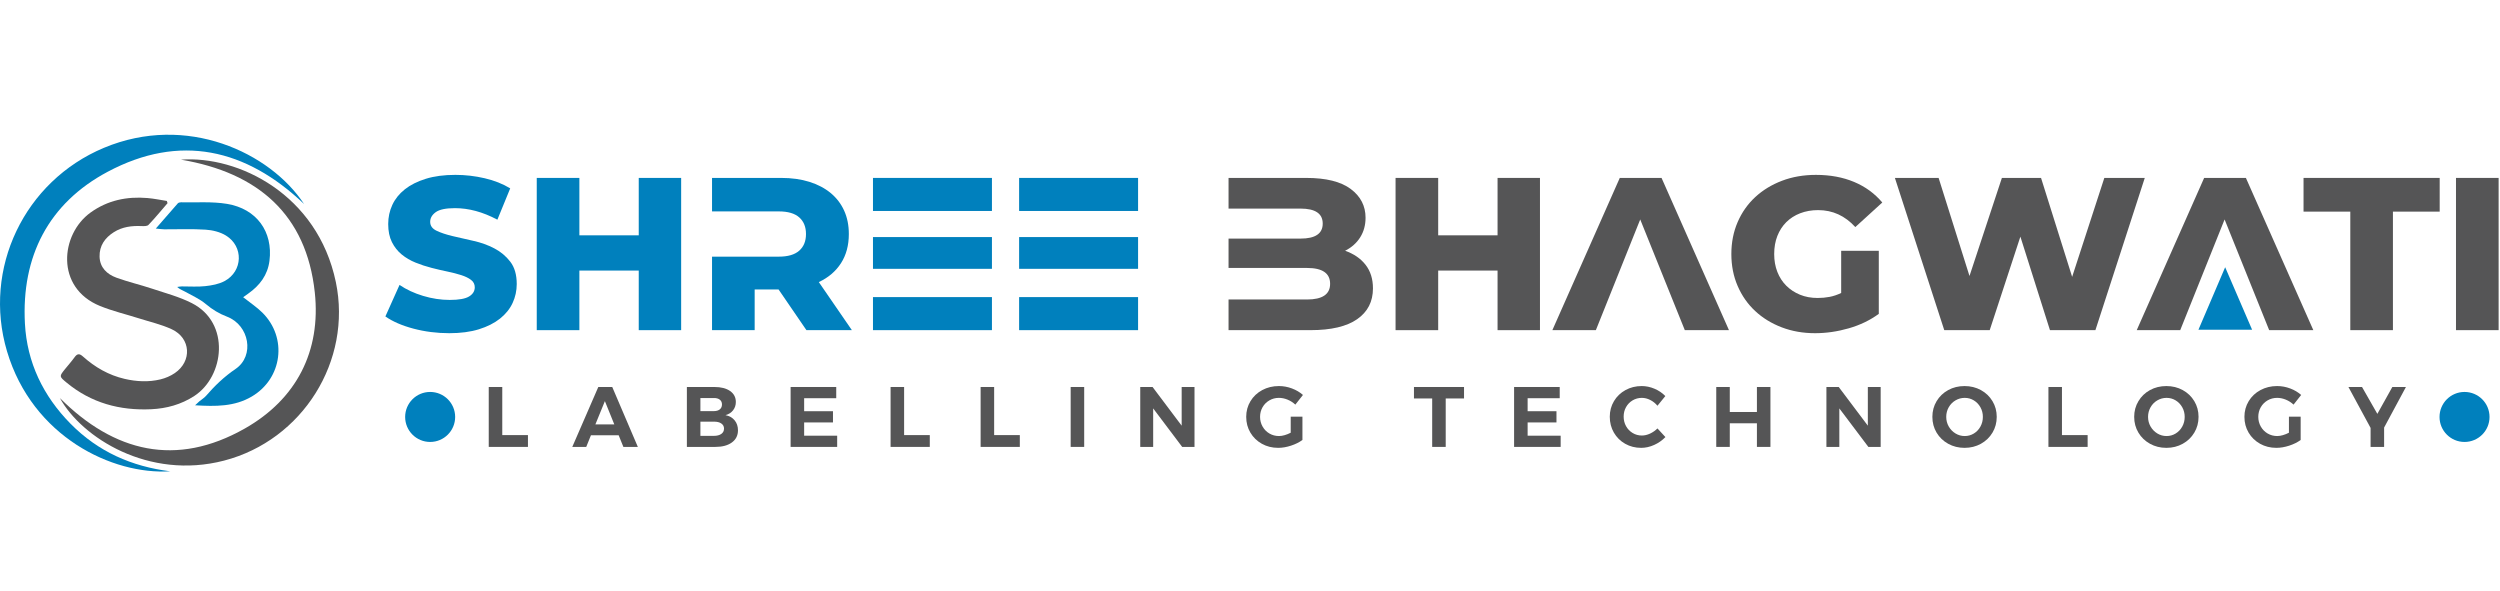 <svg xmlns="http://www.w3.org/2000/svg" width="334" height="79" viewBox="0 0 334 79" fill="none"><path d="M60.03 44.515C58.363 44.515 56.766 44.312 55.236 43.906C53.706 43.499 52.456 42.956 51.487 42.278L53.377 38.065C54.286 38.685 55.338 39.174 56.528 39.532C57.72 39.891 58.906 40.07 60.088 40.07C61.308 40.07 62.169 39.915 62.674 39.605C63.177 39.296 63.429 38.888 63.429 38.385C63.429 37.978 63.264 37.649 62.936 37.397C62.606 37.145 62.169 36.932 61.628 36.758C61.086 36.583 60.466 36.424 59.768 36.278C59.071 36.133 58.363 35.969 57.647 35.784C56.93 35.601 56.223 35.368 55.526 35.087C54.828 34.806 54.208 34.443 53.666 33.997C53.123 33.552 52.687 33 52.358 32.341C52.029 31.683 51.864 30.879 51.864 29.93C51.864 29.019 52.048 28.167 52.416 27.373C52.784 26.578 53.341 25.886 54.086 25.295C54.832 24.704 55.767 24.235 56.89 23.886C58.014 23.537 59.331 23.363 60.842 23.363C62.159 23.363 63.462 23.513 64.751 23.813C66.038 24.114 67.176 24.564 68.164 25.165L66.45 29.349C65.462 28.826 64.498 28.438 63.559 28.186C62.62 27.934 61.695 27.809 60.785 27.809C59.564 27.809 58.707 27.988 58.213 28.346C57.719 28.705 57.472 29.136 57.472 29.639C57.472 30.162 57.758 30.559 58.329 30.83C58.9 31.102 59.612 31.339 60.465 31.542C61.316 31.746 62.247 31.959 63.254 32.181C64.261 32.404 65.19 32.738 66.043 33.184C66.895 33.629 67.607 34.225 68.179 34.971C68.75 35.717 69.036 36.71 69.036 37.949C69.036 38.84 68.852 39.683 68.484 40.477C68.116 41.271 67.554 41.968 66.799 42.569C66.043 43.169 65.103 43.643 63.98 43.992C62.856 44.34 61.541 44.515 60.03 44.515Z" fill="#0080BD"></path><path d="M85.336 31.44V23.77H91.002V44.109H85.336V36.147H77.405V44.109H71.71V23.77H77.405V31.44H85.336Z" fill="#0080BD"></path><path d="M113.81 44.108H107.738L104.019 38.675H100.823V44.108H95.128V34.288H104.048C105.268 34.288 106.179 34.021 106.779 33.488C107.38 32.956 107.68 32.215 107.68 31.265C107.68 30.317 107.379 29.576 106.779 29.043C106.179 28.51 105.269 28.244 104.048 28.244H95.128V23.77H104.367C105.762 23.77 107.016 23.944 108.13 24.292C109.244 24.641 110.194 25.14 110.978 25.789C111.762 26.438 112.363 27.222 112.779 28.142C113.196 29.062 113.404 30.103 113.404 31.265C113.404 32.776 113.055 34.074 112.358 35.159C111.66 36.244 110.673 37.087 109.394 37.686L113.81 44.108Z" fill="#0080BD"></path><path d="M116.629 23.77H132.523V28.186H116.629V23.77ZM116.629 31.672H132.523V35.915H116.629V31.672ZM116.629 44.108H132.523V39.692H116.629V44.108Z" fill="#0080BD"></path><path d="M136.154 23.77H152.047V28.186H136.154V23.77ZM136.154 31.672H152.047V35.915H136.154V31.672ZM136.154 44.108H152.047V39.692H136.154V44.108Z" fill="#0080BD"></path><path d="M164.133 23.77H174.506C177.16 23.77 179.145 24.264 180.463 25.252C181.78 26.239 182.438 27.518 182.438 29.087C182.438 30.074 182.201 30.946 181.726 31.701C181.252 32.457 180.579 33.057 179.707 33.503C180.87 33.91 181.78 34.535 182.439 35.377C183.097 36.22 183.427 37.271 183.427 38.529C183.427 40.292 182.724 41.663 181.32 42.641C179.916 43.62 177.838 44.108 175.088 44.108H164.134V40.012H174.623C176.675 40.012 177.703 39.314 177.703 37.92C177.703 36.506 176.676 35.799 174.623 35.799H164.134V31.876H173.751C175.727 31.876 176.715 31.208 176.715 29.872C176.715 28.535 175.727 27.867 173.751 27.867H164.134V23.77H164.133Z" fill="#555556"></path><path d="M200.074 31.44V23.77H205.74V44.109H200.074V36.147H192.142V44.109H186.447V23.77H192.142V31.44H200.074Z" fill="#555556"></path><path d="M213.207 44.108H207.396L216.403 23.77H221.982L230.989 44.108H225.091L219.134 29.319L213.207 44.108Z" fill="#555556"></path><path d="M251.008 41.93C249.846 42.782 248.509 43.426 246.999 43.862C245.488 44.297 243.986 44.515 242.495 44.515C240.887 44.515 239.401 44.254 238.035 43.731C236.669 43.208 235.488 42.482 234.49 41.552C233.492 40.622 232.713 39.509 232.151 38.21C231.589 36.913 231.309 35.489 231.309 33.94C231.309 32.39 231.589 30.966 232.151 29.668C232.713 28.371 233.497 27.257 234.504 26.327C235.511 25.397 236.703 24.671 238.078 24.148C239.453 23.625 240.964 23.364 242.611 23.364C244.509 23.364 246.209 23.678 247.71 24.308C249.211 24.938 250.465 25.853 251.473 27.054L247.87 30.337C246.494 28.826 244.838 28.071 242.901 28.071C242.03 28.071 241.231 28.212 240.504 28.492C239.778 28.773 239.158 29.171 238.644 29.683C238.131 30.197 237.734 30.812 237.453 31.528C237.172 32.245 237.032 33.049 237.032 33.94C237.032 34.812 237.172 35.606 237.453 36.323C237.734 37.039 238.131 37.655 238.644 38.168C239.158 38.681 239.768 39.083 240.475 39.373C241.182 39.664 241.972 39.809 242.843 39.809C243.385 39.809 243.913 39.761 244.426 39.664C244.939 39.567 245.458 39.393 245.981 39.141V33.504H251.007V41.93H251.008Z" fill="#555556"></path><path d="M265.826 44.108H259.753L253.158 23.77H258.998L263.124 36.874L267.453 23.77H272.683L276.838 36.99L281.138 23.77H286.542L279.947 44.108H273.874L269.923 31.615L265.826 44.108Z" fill="#555556"></path><path d="M291.278 44.108H285.467L294.474 23.77H300.052L309.06 44.108H303.162L297.206 29.319L291.278 44.108Z" fill="#555556"></path><path d="M314 44.108V28.273H307.753V23.77H325.942V28.273H319.695V44.108H314Z" fill="#555556"></path><path d="M333.815 23.77H328.12V44.108H333.815V23.77Z" fill="#555556"></path><path d="M65.296 51.702H67.103V58.129H70.534V59.707H65.296V51.702Z" fill="#555556"></path><path d="M83.283 59.707L82.654 58.152H78.949L78.321 59.707H76.457L79.933 51.702H81.796L85.216 59.707H83.283ZM79.544 56.699H82.07L80.813 53.59L79.544 56.699Z" fill="#555556"></path><path d="M97.542 52.24C98.052 52.598 98.308 53.087 98.308 53.704C98.308 54.131 98.183 54.503 97.936 54.819C97.688 55.135 97.351 55.35 96.924 55.465C97.442 55.564 97.85 55.795 98.147 56.156C98.445 56.518 98.593 56.963 98.593 57.489C98.593 58.175 98.323 58.717 97.781 59.112C97.24 59.508 96.504 59.707 95.574 59.707H91.767V51.702H95.448C96.334 51.702 97.031 51.882 97.542 52.24ZM96.164 54.693C96.358 54.537 96.456 54.317 96.456 54.035C96.456 53.761 96.358 53.548 96.164 53.395C95.969 53.243 95.701 53.17 95.358 53.178H93.574V54.927H95.358C95.701 54.927 95.969 54.849 96.164 54.693ZM96.364 57.975C96.608 57.803 96.73 57.565 96.73 57.26C96.73 56.971 96.608 56.742 96.364 56.574C96.12 56.407 95.785 56.326 95.358 56.334H93.574V58.232H95.358C95.785 58.232 96.12 58.146 96.364 57.975Z" fill="#555556"></path><path d="M105.626 51.702H111.721V53.201H107.434V54.939H111.286V56.437H107.434V58.209H111.846V59.707H105.626V51.702Z" fill="#555556"></path><path d="M118.982 51.702H120.789V58.129H124.22V59.707H118.982V51.702Z" fill="#555556"></path><path d="M131.011 51.702H132.818V58.129H136.248V59.707H131.011V51.702Z" fill="#555556"></path><path d="M144.848 51.702H143.041V59.707H144.848V51.702Z" fill="#555556"></path><path d="M157.871 51.702H159.586V59.707H157.94L154.063 54.562V59.707H152.337V51.702H153.984L157.871 56.871V51.702Z" fill="#555556"></path><path d="M172.439 55.671H174.005V58.781C173.578 59.093 173.068 59.347 172.473 59.541C171.879 59.736 171.307 59.832 170.758 59.832C169.958 59.832 169.233 59.651 168.586 59.289C167.937 58.927 167.426 58.431 167.053 57.803C166.679 57.174 166.493 56.47 166.493 55.693C166.493 54.923 166.683 54.224 167.064 53.595C167.445 52.966 167.969 52.472 168.636 52.114C169.303 51.756 170.045 51.577 170.86 51.577C171.455 51.577 172.037 51.684 172.604 51.897C173.172 52.111 173.662 52.4 174.074 52.766L173.056 54.058C172.759 53.776 172.415 53.555 172.027 53.395C171.638 53.235 171.25 53.155 170.86 53.155C170.396 53.155 169.971 53.268 169.586 53.492C169.2 53.717 168.897 54.022 168.676 54.407C168.456 54.792 168.345 55.221 168.345 55.694C168.345 56.166 168.458 56.599 168.683 56.992C168.907 57.384 169.212 57.693 169.597 57.918C169.982 58.143 170.407 58.255 170.872 58.255C171.108 58.255 171.364 58.215 171.638 58.135C171.913 58.055 172.18 57.947 172.439 57.81V55.671Z" fill="#555556"></path><path d="M188.905 51.702H195.594V53.235H193.147V59.707H191.34V53.235H188.905V51.702Z" fill="#555556"></path><path d="M202.283 51.702H208.378V53.201H204.09V54.939H207.944V56.437H204.09V58.209H208.504V59.707H202.283V51.702Z" fill="#555556"></path><path d="M220.47 53.435C220.1 53.248 219.728 53.155 219.355 53.155C218.906 53.155 218.494 53.266 218.121 53.486C217.747 53.707 217.453 54.009 217.24 54.39C217.026 54.771 216.92 55.194 216.92 55.659C216.92 56.124 217.026 56.549 217.24 56.934C217.453 57.319 217.747 57.624 218.121 57.849C218.494 58.074 218.906 58.186 219.355 58.186C219.714 58.186 220.078 58.1 220.447 57.929C220.817 57.758 221.146 57.527 221.436 57.238L222.5 58.393C222.073 58.835 221.571 59.185 220.996 59.444C220.42 59.703 219.843 59.833 219.263 59.833C218.478 59.833 217.766 59.652 217.125 59.29C216.484 58.928 215.981 58.431 215.615 57.798C215.25 57.165 215.066 56.46 215.066 55.682C215.066 54.912 215.253 54.215 215.627 53.59C216 52.965 216.513 52.473 217.165 52.114C217.817 51.757 218.538 51.577 219.331 51.577C219.911 51.577 220.483 51.697 221.047 51.937C221.611 52.177 222.091 52.503 222.488 52.915L221.436 54.207C221.162 53.88 220.84 53.622 220.47 53.435Z" fill="#555556"></path><path d="M229.292 51.702H231.099V55.042H234.724V51.702H236.53V59.707H234.724V56.551H231.099V59.707H229.292V51.702Z" fill="#555556"></path><path d="M249.543 51.702H251.258V59.707H249.612L245.735 54.562V59.707H244.009V51.702H245.655L249.543 56.871V51.702Z" fill="#555556"></path><path d="M264.648 52.114C265.303 52.473 265.82 52.967 266.197 53.596C266.575 54.224 266.763 54.923 266.763 55.694C266.763 56.464 266.575 57.165 266.197 57.798C265.82 58.431 265.303 58.928 264.648 59.29C263.993 59.653 263.264 59.833 262.464 59.833C261.664 59.833 260.936 59.652 260.28 59.29C259.624 58.928 259.108 58.432 258.73 57.804C258.354 57.175 258.165 56.471 258.165 55.694C258.165 54.924 258.353 54.224 258.73 53.596C259.108 52.967 259.623 52.473 260.275 52.115C260.927 51.757 261.656 51.578 262.465 51.578C263.264 51.577 263.993 51.756 264.648 52.114ZM261.252 53.492C260.871 53.717 260.57 54.024 260.349 54.413C260.128 54.802 260.017 55.229 260.017 55.694C260.017 56.166 260.13 56.597 260.355 56.986C260.58 57.375 260.881 57.683 261.258 57.912C261.635 58.141 262.045 58.255 262.488 58.255C262.93 58.255 263.335 58.142 263.705 57.917C264.075 57.693 264.369 57.384 264.586 56.991C264.804 56.599 264.911 56.166 264.911 55.693C264.911 55.229 264.803 54.801 264.586 54.412C264.369 54.023 264.075 53.717 263.705 53.492C263.335 53.267 262.929 53.155 262.488 53.155C262.045 53.155 261.633 53.268 261.252 53.492Z" fill="#555556"></path><path d="M273.67 51.702H275.477V58.129H278.908V59.707H273.67V51.702Z" fill="#555556"></path><path d="M291.611 52.114C292.266 52.473 292.783 52.967 293.16 53.596C293.537 54.224 293.726 54.923 293.726 55.694C293.726 56.464 293.538 57.165 293.16 57.798C292.783 58.431 292.266 58.928 291.611 59.29C290.956 59.653 290.227 59.833 289.427 59.833C288.626 59.833 287.899 59.652 287.243 59.29C286.587 58.928 286.071 58.432 285.694 57.804C285.316 57.175 285.127 56.471 285.127 55.694C285.127 54.924 285.316 54.224 285.694 53.596C286.071 52.967 286.585 52.473 287.237 52.115C287.89 51.757 288.619 51.578 289.428 51.578C290.227 51.577 290.956 51.756 291.611 52.114ZM288.215 53.492C287.834 53.717 287.533 54.024 287.312 54.413C287.091 54.802 286.98 55.229 286.98 55.694C286.98 56.166 287.093 56.597 287.318 56.986C287.543 57.375 287.844 57.683 288.221 57.912C288.598 58.141 289.008 58.255 289.45 58.255C289.893 58.255 290.298 58.142 290.668 57.917C291.038 57.693 291.331 57.384 291.549 56.991C291.766 56.599 291.875 56.166 291.875 55.693C291.875 55.229 291.766 54.801 291.549 54.412C291.331 54.023 291.038 53.717 290.668 53.492C290.298 53.267 289.892 53.155 289.45 53.155C289.008 53.155 288.596 53.268 288.215 53.492Z" fill="#555556"></path><path d="M305.802 55.671H307.368V58.781C306.941 59.093 306.431 59.347 305.836 59.541C305.241 59.735 304.67 59.832 304.12 59.832C303.32 59.832 302.596 59.651 301.948 59.289C301.3 58.927 300.789 58.431 300.415 57.803C300.042 57.174 299.855 56.47 299.855 55.693C299.855 54.923 300.046 54.224 300.427 53.595C300.808 52.966 301.332 52.472 301.999 52.114C302.666 51.756 303.407 51.577 304.223 51.577C304.818 51.577 305.399 51.684 305.967 51.897C306.535 52.111 307.025 52.4 307.436 52.766L306.419 54.058C306.121 53.776 305.779 53.555 305.39 53.395C305.001 53.235 304.612 53.155 304.223 53.155C303.759 53.155 303.333 53.268 302.948 53.492C302.563 53.717 302.261 54.022 302.039 54.407C301.818 54.792 301.707 55.221 301.707 55.694C301.707 56.166 301.82 56.599 302.045 56.992C302.27 57.384 302.575 57.693 302.96 57.918C303.345 58.143 303.77 58.255 304.235 58.255C304.471 58.255 304.727 58.215 305.001 58.135C305.275 58.055 305.543 57.947 305.802 57.81V55.671Z" fill="#555556"></path><path d="M321.433 51.702L318.517 57.123V59.707H316.71V57.168L313.749 51.702H315.567L317.614 55.293L319.615 51.702H321.433Z" fill="#555556"></path><path d="M60.809 55.705C60.809 57.549 59.313 59.045 57.468 59.045C55.623 59.045 54.128 57.55 54.128 55.705C54.128 53.86 55.623 52.364 57.468 52.364C59.313 52.364 60.809 53.86 60.809 55.705Z" fill="#0080BD"></path><path d="M332.601 55.705C332.601 57.549 331.106 59.045 329.261 59.045C327.417 59.045 325.921 57.55 325.921 55.705C325.921 53.86 327.416 52.364 329.261 52.364C331.106 52.364 332.601 53.86 332.601 55.705Z" fill="#0080BD"></path><path d="M300.88 44.05H293.712C294.893 41.286 296.019 38.653 297.282 35.7C298.534 38.606 299.665 41.231 300.88 44.05Z" fill="#0080BD"></path><path d="M22.386 27.142C21.543 28.116 20.726 29.116 19.837 30.047C19.657 30.234 19.205 30.216 18.883 30.203C17.584 30.15 16.34 30.305 15.214 31.015C14.009 31.776 13.264 32.844 13.303 34.29C13.343 35.743 14.288 36.637 15.552 37.097C17.11 37.664 18.735 38.04 20.31 38.563C22.102 39.16 23.96 39.65 25.631 40.499C30.828 43.14 29.972 50.295 25.953 52.906C24.195 54.048 22.258 54.575 20.212 54.673C16.015 54.872 12.178 53.839 8.888 51.111C7.9 50.291 7.9 50.289 8.689 49.308C9.113 48.782 9.567 48.277 9.961 47.73C10.319 47.233 10.61 47.206 11.08 47.626C12.693 49.067 14.527 50.127 16.653 50.618C18.241 50.986 19.852 51.068 21.44 50.684C22.108 50.523 22.783 50.232 23.351 49.847C25.677 48.268 25.504 45.184 22.963 43.996C21.588 43.353 20.072 43.013 18.615 42.549C16.86 41.991 15.052 41.567 13.354 40.876C7.361 38.434 8.075 31.29 12.095 28.398C14.382 26.753 16.947 26.226 19.699 26.457C20.566 26.53 21.424 26.713 22.286 26.846C22.319 26.944 22.352 27.043 22.386 27.142Z" fill="#555556"></path><path d="M40.624 27.256C32.854 19.853 24.013 17.822 14.387 22.948C6.478 27.16 2.847 34.263 3.33 43.23C3.608 48.42 5.758 52.895 9.438 56.623C13.114 60.347 17.601 62.327 22.745 62.967C15.056 63.461 4.335 58.382 0.934 46.925C-2.343 35.886 3.25 24.198 13.89 19.748C24.942 15.126 36.081 20.379 40.624 27.256Z" fill="#0080BD"></path><path d="M24.173 21.33C31.846 20.769 42.416 25.966 44.866 37.673C47.067 48.193 40.433 58.806 29.937 61.537C19.848 64.161 10.916 58.455 8.003 53.181C15.254 60.418 23.54 62.446 32.703 57.252C39.61 53.337 42.903 46.911 42.056 39.06C40.936 28.671 34.475 23.064 24.173 21.33Z" fill="#555556"></path><path d="M32.485 39.707C33.404 40.436 34.302 41.024 35.05 41.765C38.43 45.117 37.73 50.563 33.635 52.976C31.329 54.335 28.809 54.312 26.064 54.146C26.349 53.881 26.484 53.744 26.63 53.621C26.929 53.372 27.279 53.169 27.53 52.88C28.702 51.527 29.941 50.331 31.468 49.294C34.059 47.535 33.313 43.443 30.322 42.303C29.255 41.896 28.37 41.355 27.504 40.626C26.685 39.936 25.659 39.489 24.711 38.958C24.379 38.772 24.008 38.654 23.67 38.338C23.878 38.312 24.086 38.266 24.294 38.265C25.333 38.256 26.383 38.345 27.409 38.23C28.294 38.132 29.24 37.965 30.009 37.55C32.452 36.23 32.561 32.934 30.195 31.474C29.419 30.994 28.408 30.745 27.484 30.684C25.648 30.562 23.798 30.647 21.953 30.637C21.657 30.635 21.361 30.586 20.816 30.536C21.89 29.299 22.812 28.228 23.752 27.171C23.84 27.072 24.036 27.024 24.181 27.027C26.229 27.073 28.314 26.906 30.316 27.235C34.303 27.891 36.487 30.968 36.002 34.837C35.763 36.746 34.704 38.135 33.176 39.217C32.948 39.378 32.72 39.54 32.485 39.707Z" fill="#0080BD"></path></svg>